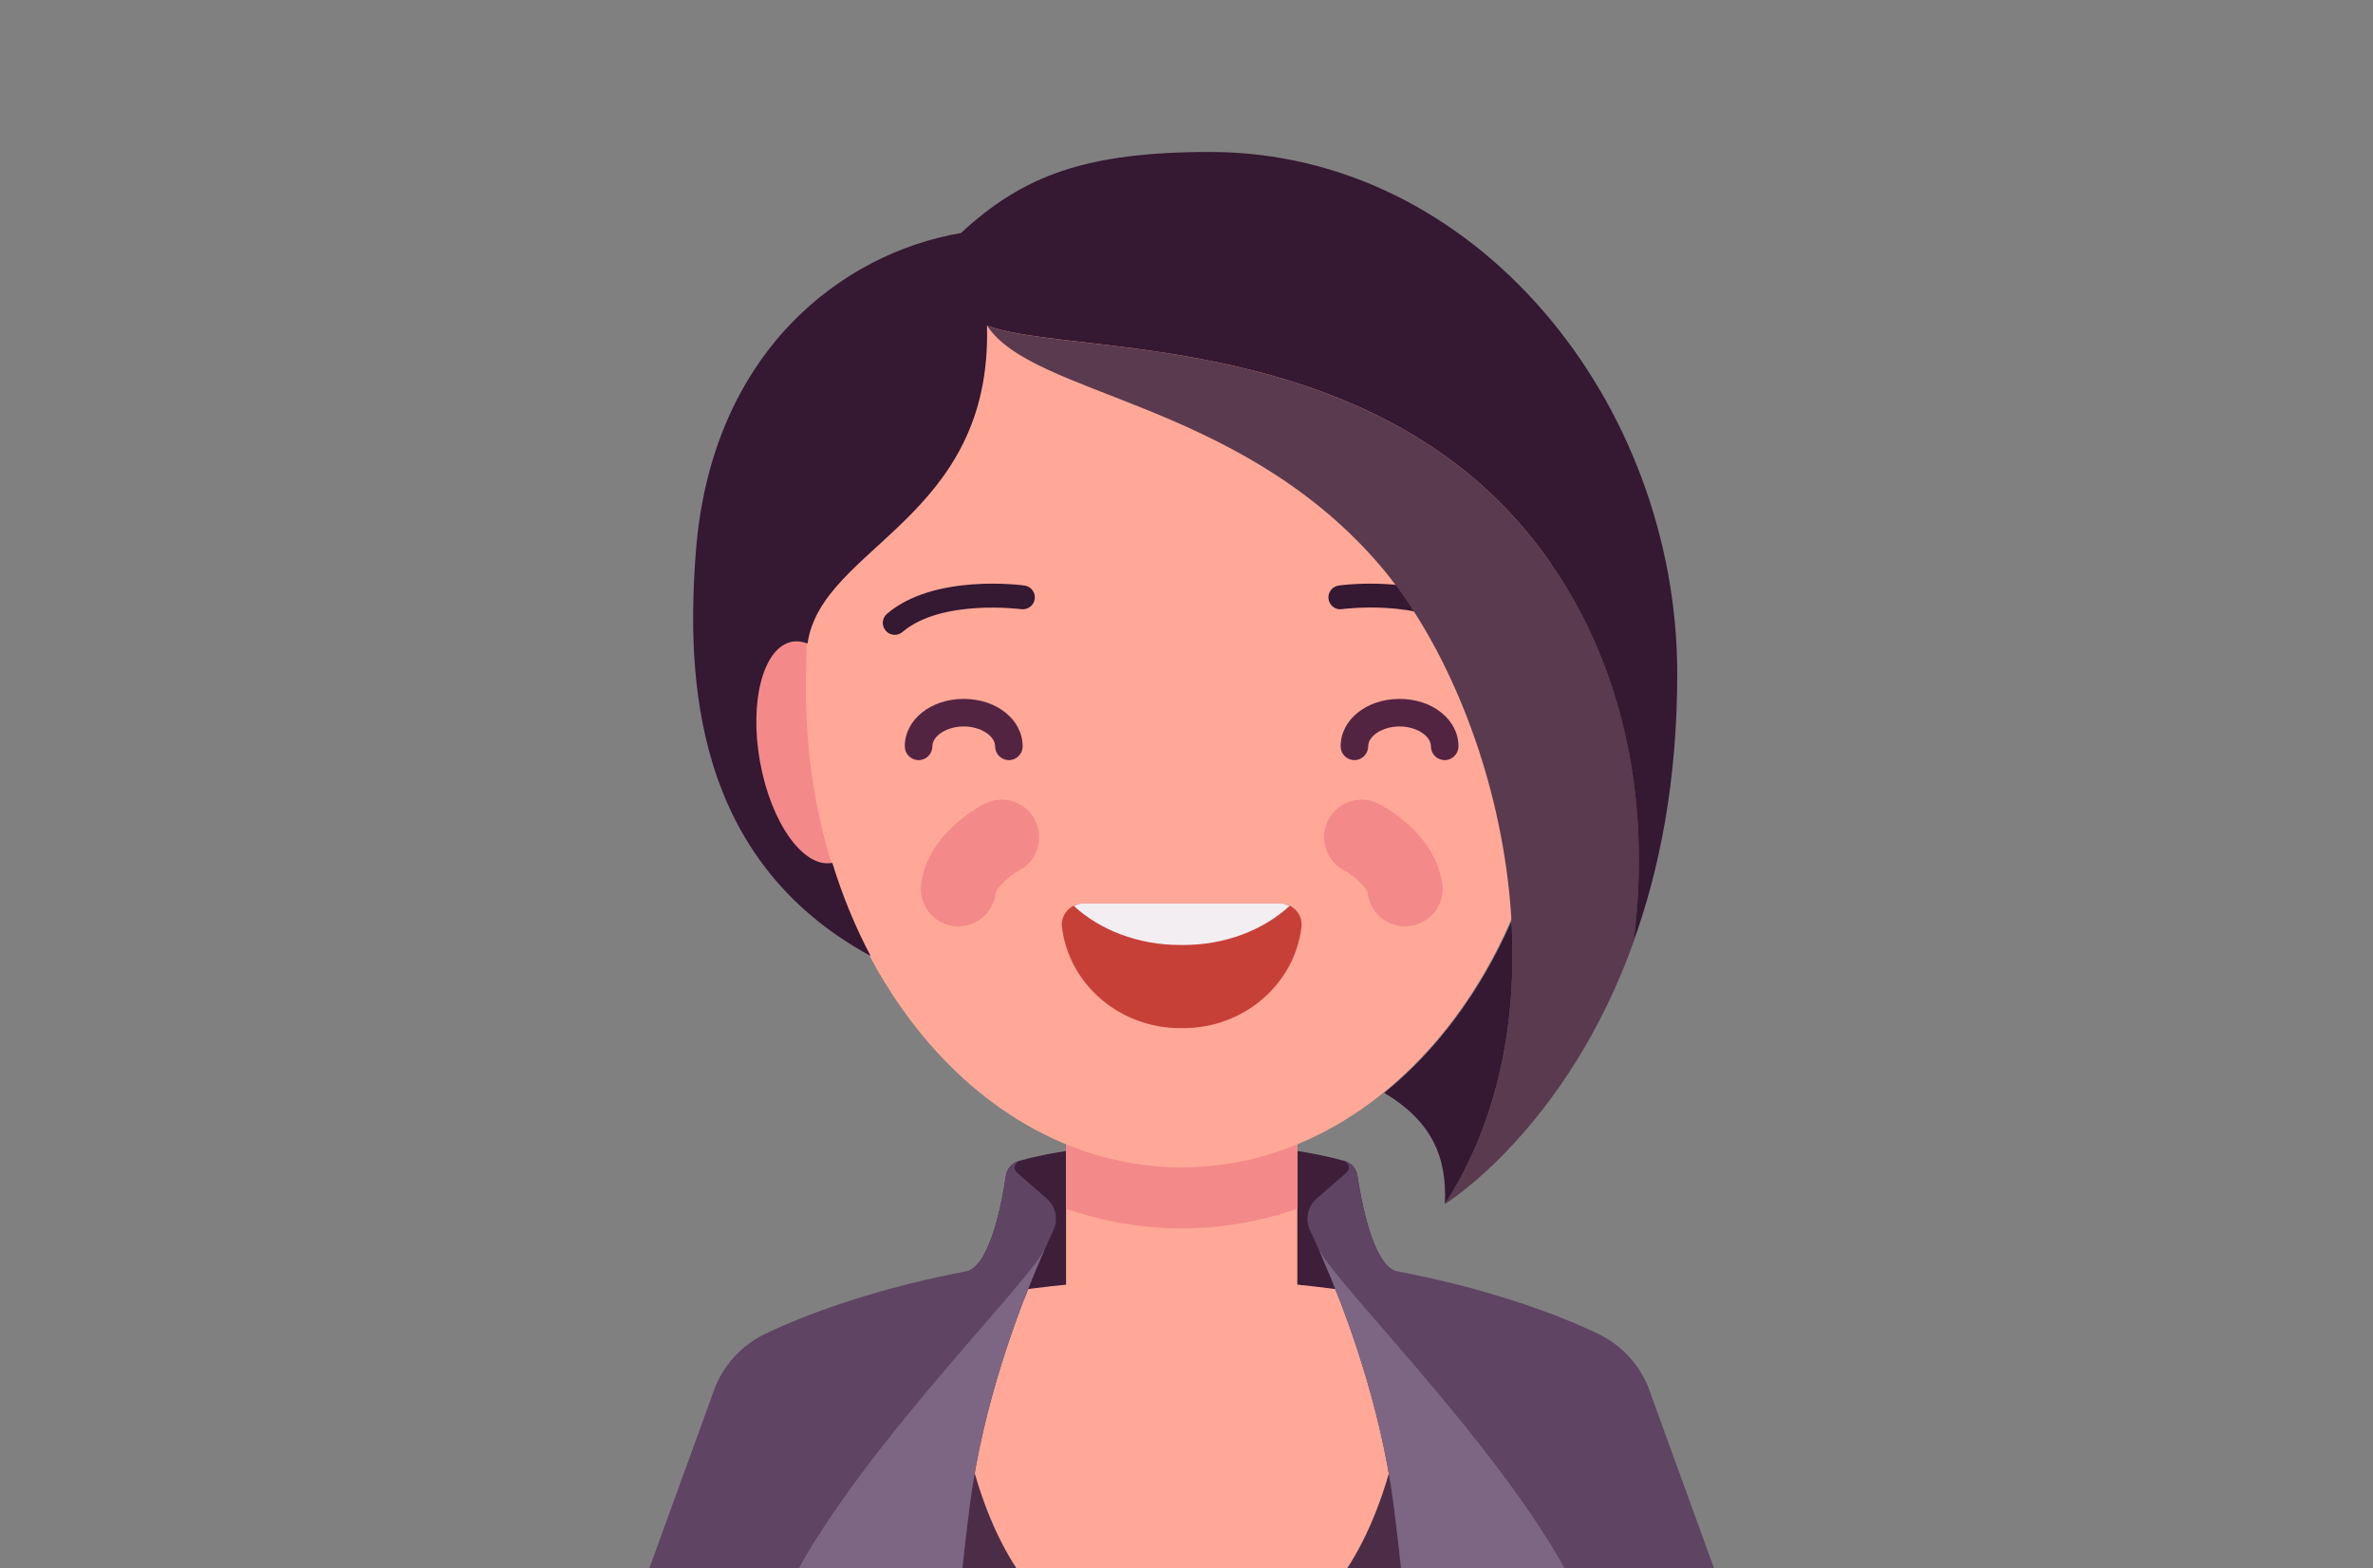 <?xml version="1.0" encoding="utf-8"?>
<!-- Generator: Adobe Illustrator 24.3.0, SVG Export Plug-In . SVG Version: 6.00 Build 0)  -->
<svg version="1.1" id="Ebene_1" xmlns="http://www.w3.org/2000/svg" xmlns:xlink="http://www.w3.org/1999/xlink" x="0px" y="0px"
	 viewBox="0 0 410 271" style="enable-background:new 0 0 410 271;" xml:space="preserve">
<rect x="0" y="0" width="410" height="271" fill="#808080" stroke="none"/>
<style type="text/css">
	.st0{clip-path:url(#SVGID_1_);}
	.st1{fill:#563B5A;}
	.st2{fill:#705878;}
	.st3{fill:#FFA898;}
	.st4{fill:#543957;}
	.st5{fill:#5F4464;}
	.st6{fill:#3D1F39;}
	.st7{fill:#F48989;}
	.st8{fill:#4C2D47;}
	.st9{fill:#43253F;}
	.st10{fill:#BBB0C5;}
	.st11{fill:#7C6684;}
	.st12{fill:#4B2F4C;}
	.st13{fill:#624867;}
	.st14{fill:#351832;}
	.st15{fill:#C74038;}
	.st16{fill:#532442;}
	.st17{fill:#F2EEF1;}
	.st18{fill:#5A3A4E;}
</style>
<g>
	<defs>
		<rect id="SVGID_3_" x="-0.37" y="0.26" width="410" height="271"/>
	</defs>
	<clipPath id="SVGID_1_">
		<use xlink:href="#SVGID_3_"  style="overflow:visible;"/>
	</clipPath>
	<g class="st0">
		<g>
			<g>
				<path class="st1" d="M118.93,429.81h-5.17c-5.46,0-9.89,4.43-9.89,9.89v35.14c0,0.78,0.63,1.41,1.41,1.41h23.54V439.7
					C128.81,434.24,124.39,429.81,118.93,429.81L118.93,429.81z"/>
			</g>
			<g>
				<path class="st2" d="M109.5,461.55v-20.38c0-4.16,3.38-7.54,7.54-7.54c4.16,0,7.54,3.38,7.54,7.54v20.38H109.5z"/>
			</g>
			<g>
				<path class="st1" d="M121.67,533.64h-9.25c-3.95,0-7.14-3.2-7.14-7.14v-57.26c0-6.5,5.27-11.77,11.77-11.77l0,0
					c6.5,0,11.77,5.27,11.77,11.77v57.26C128.81,530.44,125.62,533.64,121.67,533.64z"/>
			</g>
		</g>
		<g>
			<g>
				<g>
					<path class="st3" d="M267.5,233.64c5.59-0.49,11.02,2.8,13.03,8.32l28.37,78.07c13.99,38.49,22.88,78.7,26.43,119.5l7.2,82.75
						c0.61,6.99-4.56,13.15-11.55,13.75c-6.99,0.61-13.15-4.57-13.75-11.55l-7.2-82.75c-3.36-38.59-11.77-76.62-25-113.03
						l-28.37-78.07c-2.4-6.59,1.01-13.88,7.6-16.28C265.33,233.97,266.42,233.73,267.5,233.64z"/>
				</g>
			</g>
			<g>
				<path class="st3" d="M353.6,550.54c0.21,2.47-1.62,4.65-4.09,4.86c-0.99,0.09-1.92-0.14-2.69-0.61
					c-0.22-0.13-0.48-0.15-0.72-0.04c-0.23,0.1-0.4,0.31-0.45,0.56c-0.43,2.22-2.27,3.99-4.64,4.22c-1.4,0.13-2.71-0.3-3.72-1.1
					c-0.21-0.17-0.5-0.21-0.75-0.12c-0.25,0.1-0.44,0.32-0.49,0.58c-0.49,2.61-2.65,4.58-5.3,4.84c-2.46,0.23-5.02-1.06-6.09-3.67
					c-0.11-0.26-0.34-0.44-0.62-0.48c-0.28-0.03-0.55,0.08-0.72,0.31c-0.85,1.14-2.15,1.94-3.68,2.09
					c-2.91,0.26-5.44-1.83-5.72-4.71c0,0-0.58-5.19-0.84-7.25c-0.06-0.44-0.45-0.76-0.89-0.72c-5.87,0.52-8.19-6.89-7.01-15.91
					c1.38-10.59,9.56-29.49,22.77-30.07c11.01-0.49,21.89,9.07,23.59,23.9C351.84,529.85,351.4,525.03,353.6,550.54z"/>
			</g>
			<g>
				<g>
					<path class="st4" d="M291.84,366.22l4.21,17.06c0.42,1.7,2.14,2.74,3.84,2.32l27.75-6.84c1.7-0.42,2.74-2.14,2.32-3.84
						l-4.21-17.06L291.84,366.22z"/>
				</g>
				<g>
					<path class="st5" d="M324.59,344.72c-3.01-1.31-4.14-5-2.37-7.77l0.01-0.01c1.77-2.76,0.65-6.45-2.36-7.77l-1.05-0.46
						c-1.28-0.56-2.28-1.59-2.8-2.87c-0.86-2.49-1.74-4.97-2.64-7.45l-28.37-78.07c-2.7-7.42-10.07-12.12-17.92-11.44
						c-1.52,0.13-3.02,0.46-4.46,0.99c-9.05,3.29-13.74,13.33-10.45,22.38l28.37,78.07c0.42,1.15,0.83,2.31,1.24,3.46l0,0
						c0.46,1.49,0.25,3.11-0.59,4.43l-0.61,0.97c-1.75,2.77-0.61,6.46,2.41,7.75l0.01,0.01c3.02,1.3,4.16,4.98,2.4,7.76
						c-1.76,2.78-0.61,6.47,2.41,7.76l1.02,0.44c1.44,0.62,2.53,1.83,3,3.33l33.91-8.36l0,0l0.05-0.01
						c-0.08-0.29-0.16-0.58-0.23-0.86c-0.16-1.23,0.12-2.5,0.8-3.56l0.6-0.93C328.73,349.73,327.61,346.03,324.59,344.72z"/>
				</g>
			</g>
		</g>
		<g>
			<g>
				<g>
					<path class="st3" d="M140.85,233.64c-5.59-0.49-11.02,2.8-13.03,8.32l-28.37,78.07c-13.99,38.49-22.88,78.7-26.43,119.5
						l-7.2,82.75c-0.61,6.99,4.56,13.15,11.55,13.75c6.99,0.61,13.15-4.57,13.75-11.55l7.2-82.75c3.36-38.59,11.77-76.62,25-113.03
						l28.37-78.07c2.4-6.59-1.01-13.88-7.6-16.28C143.02,233.97,141.93,233.73,140.85,233.64z"/>
				</g>
			</g>
			<g>
				<path class="st3" d="M54.75,550.54c-0.21,2.47,1.62,4.65,4.09,4.86c0.99,0.09,1.91-0.14,2.69-0.61
					c0.22-0.13,0.48-0.15,0.72-0.04c0.23,0.1,0.4,0.31,0.45,0.56c0.43,2.22,2.27,3.99,4.64,4.22c1.4,0.13,2.71-0.3,3.72-1.1
					c0.21-0.17,0.5-0.21,0.75-0.12c0.25,0.1,0.44,0.32,0.49,0.58c0.49,2.61,2.65,4.58,5.3,4.84c2.45,0.23,5.02-1.06,6.09-3.67
					c0.11-0.26,0.34-0.44,0.62-0.48c0.28-0.03,0.55,0.08,0.72,0.31c0.85,1.14,2.15,1.94,3.68,2.09c2.91,0.26,5.44-1.83,5.72-4.71
					c0,0,0.58-5.19,0.84-7.25c0.06-0.44,0.45-0.76,0.89-0.72c5.87,0.52,8.19-6.89,7.01-15.91c-1.38-10.59-9.56-29.49-22.77-30.07
					c-11.01-0.49-21.89,9.07-23.59,23.9C56.51,529.85,56.94,525.03,54.75,550.54z"/>
			</g>
			<g>
				<g>
					<path class="st4" d="M116.51,366.22l-4.21,17.06c-0.42,1.7-2.14,2.74-3.84,2.32l-27.75-6.84c-1.7-0.42-2.74-2.14-2.32-3.84
						l4.21-17.06L116.51,366.22z"/>
				</g>
				<g>
					<path class="st5" d="M83.75,344.72c3.01-1.31,4.14-5,2.37-7.77l-0.01-0.01c-1.77-2.76-0.65-6.45,2.36-7.77l1.05-0.46
						c1.28-0.56,2.28-1.59,2.8-2.87c0.86-2.49,1.74-4.97,2.64-7.45l28.37-78.07c2.7-7.42,10.07-12.12,17.92-11.44
						c1.52,0.13,3.02,0.46,4.46,0.99c9.05,3.29,13.74,13.33,10.45,22.38l-28.37,78.07c-0.42,1.15-0.83,2.31-1.24,3.46l0,0
						c-0.46,1.49-0.25,3.11,0.59,4.43l0.61,0.97c1.75,2.77,0.61,6.46-2.41,7.75l-0.01,0.01c-3.02,1.3-4.16,4.98-2.4,7.76
						c1.76,2.78,0.61,6.47-2.41,7.76l-1.02,0.44c-1.44,0.62-2.53,1.83-3,3.33l-33.91-8.36l0,0l-0.05-0.01
						c0.08-0.29,0.16-0.58,0.23-0.86c0.16-1.23-0.12-2.5-0.8-3.56l-0.6-0.93C79.62,349.73,80.74,346.03,83.75,344.72z"/>
				</g>
			</g>
		</g>
		<g>
			<path class="st6" d="M234.53,203.13c-0.18-1.23-1.07-2.22-2.27-2.55c-3.83-1.07-13.15-3.14-28.09-3.14s-24.25,2.07-28.09,3.14
				c-1.2,0.34-2.09,1.32-2.27,2.55c-0.66,4.41-2.62,14.97-6.47,16.45l4.44,2.37c20.24,10.81,44.53,10.81,64.77,0l4.44-2.37
				C237.15,218.1,235.19,207.54,234.53,203.13z"/>
		</g>
		<g>
			<g>
				<circle class="st3" cx="204.19" cy="220.99" r="17.46"/>
			</g>
			<g>
				<g>
					<path class="st3" d="M204.17,256.39c-11.03,0-19.98-8.94-19.98-19.98v-56.78c0-11.03,8.94-19.98,19.98-19.98
						s19.98,8.95,19.98,19.98v56.78C224.15,247.45,215.21,256.39,204.17,256.39z"/>
				</g>
			</g>
			<g>
				<path class="st7" d="M204.17,159.66c-11.03,0-19.98,8.95-19.98,19.98v29.22c6.36,2.19,13.06,3.39,19.98,3.39
					c6.92,0,13.62-1.2,19.98-3.39v-29.22C224.15,168.61,215.21,159.66,204.17,159.66z"/>
			</g>
		</g>
		<g>
			<g>
				<circle class="st3" cx="257.57" cy="521.9" r="17.46"/>
			</g>
			<g>
				<circle class="st3" cx="150.78" cy="521.9" r="17.46"/>
			</g>
			<g>
				<circle class="st3" cx="268.59" cy="246.29" r="12.7"/>
			</g>
			<g>
				<circle class="st3" cx="139.74" cy="246.29" r="12.7"/>
			</g>
			<g>
				<path class="st3" d="M266.76,277.73c-0.07-8.39,3.61-16.41,10.03-21.83c1.22-1.03,2.26-2.31,3.04-3.81
					c3.23-6.2,0.88-13.83-5.3-17.09c-1.08-0.57-27.03-14.01-70.36-14.01S134.9,234.43,133.81,235c-6.18,3.26-8.53,10.89-5.3,17.09
					c0.78,1.5,1.82,2.78,3.04,3.81c6.41,5.42,10.1,13.43,10.03,21.83c-0.05,6.09,0.07,12.48,0.07,19.07
					c0,12.69,2.59,24.63,7.14,35.14h0c9.63,31.29,12.81,56.3-4.82,95.61c-4.01,8.94-15.07,22.15-15.07,46.99
					c0,67.22,4.34,75.29,75.28,75.3c70.94,0,75.28-8.08,75.28-75.3c0-24.85-11.06-38.05-15.07-46.99
					c-17.63-39.32-14.46-64.32-4.82-95.61h0c4.55-10.5,7.14-22.45,7.14-35.14C266.69,290.21,266.82,283.82,266.76,277.73z"/>
			</g>
			<g>
				<g>
					<path class="st3" d="M270.79,307.08c0,15.48-12.55,28.04-28.04,28.04h-77.13c-15.48,0-28.04-12.55-28.04-28.04l0,0
						c0-15.48,12.55-28.04,28.04-28.04h77.13C258.24,279.05,270.79,291.6,270.79,307.08L270.79,307.08z"/>
				</g>
				<g>
					<path class="st7" d="M249.71,322.42h-91.04c-7.97,0-15.14-3.34-20.25-8.68c2.99,12.26,14.02,21.38,27.21,21.38h77.13
						c13.19,0,24.22-9.12,27.21-21.38C264.85,319.08,257.68,322.42,249.71,322.42z"/>
				</g>
			</g>
		</g>
		<g>
			<path class="st7" d="M199.76,319.88c3.03,4.48,4.43,8.3,4.43,10.18c0-1.84,1.33-5.53,4.22-9.87c-1.52-4.68-1.83-9.99-1.48-14.52
				c0.5-6.53,2.66-12.32,6.72-17.44c-4.32,3.57-7.35,7.8-9.49,12.98c-2.14-5.18-5.17-9.42-9.49-12.98
				C201.65,297.03,203.3,309.33,199.76,319.88z"/>
		</g>
		<g>
			<g>
				<path class="st8" d="M251.39,325.59c4.03,0,7.85-0.8,11.33-2.24c2.56-8.27,3.98-17.21,3.98-26.56c0-3.47,0.03-6.88,0.06-10.23
					c-3.27-7.01-5.13-14.8-5.13-23.05c0-11.16,3.35-21.54,9.1-30.18c0.02-0.03,0.02-0.07,0.04-0.1c-4.7-2.03-13.67-5.43-26.38-8.14
					c-0.05,0.19-0.15,0.36-0.15,0.57c-2.4,54.04-26.44,61.26-40.05,61.26s-37.65-7.22-40.05-61.26c-0.01-0.21-0.11-0.37-0.15-0.57
					c-12.72,2.71-21.7,6.11-26.4,8.14c0.02,0.03,0.02,0.07,0.04,0.1c5.75,8.64,9.1,19.02,9.1,30.18c0,8.23-1.85,16.02-5.11,23.01
					c0.03,3.36,0.06,6.78,0.06,10.26c0,9.35,1.41,18.28,3.97,26.55c3.49,1.44,7.33,2.25,11.36,2.25H251.39z"/>
			</g>
			<g>
				<path class="st8" d="M278.34,461.46c-2.9-16.67-10.73-26.68-13.97-33.91c-17.31-38.6-14.55-63.42-5.33-93.92
					c-4.75,2.94-10.32,4.66-16.3,4.66h-77.13c-6,0-11.58-1.74-16.34-4.69c9.23,30.51,11.99,55.34-5.32,93.94
					c-3.24,7.22-11.07,17.24-13.97,33.91H278.34z"/>
			</g>
			<g>
				<path class="st9" d="M242.75,338.3c5.98,0,11.55-1.73,16.3-4.66c0.17-0.57,0.33-1.12,0.5-1.69h0c1.2-2.76,2.25-5.63,3.16-8.58
					c-3.48,1.43-7.31,2.24-11.33,2.24h-94.4c-4.04,0-7.87-0.81-11.36-2.25c0.91,2.95,1.97,5.82,3.16,8.59h0
					c0.17,0.56,0.33,1.11,0.5,1.67c4.76,2.95,10.34,4.69,16.34,4.69H242.75z"/>
			</g>
		</g>
		<g>
			<g>
				<path class="st9" d="M125.72,474.55c0,68.61,4.85,78.47,78.45,78.47c73.6,0,78.45-9.86,78.45-78.47
					c0-11.93-2.5-21.35-5.54-28.87c-0.48-1.19-1.65-1.95-2.93-1.95H134.2c-1.28,0-2.45,0.76-2.93,1.95
					C128.22,453.19,125.72,462.61,125.72,474.55z"/>
			</g>
			<g>
				<path class="st1" d="M129.89,449.35c-2.3,6.63-4.03,14.59-4.14,24.21H282.6c-0.11-9.62-1.84-17.58-4.14-24.21H129.89z"/>
			</g>
			<g>
				<g>
					<polygon class="st9" points="162.37,473.56 155.08,473.56 157.6,449.35 164.89,449.35 					"/>
				</g>
				<g>
					<polygon class="st9" points="245.98,473.56 253.27,473.56 250.75,449.35 243.46,449.35 					"/>
				</g>
			</g>
			<g>
				<g>
					<path class="st10" d="M215.39,449.35c1.75,0,3.18,1.42,3.18,3.18v17.86c0,1.75-1.42,3.18-3.18,3.18h-22.43
						c-1.75,0-3.18-1.42-3.18-3.18v-17.86c0-1.75,1.42-3.18,3.18-3.18H215.39L215.39,449.35z M215.39,444.59h-22.43
						c-4.38,0-7.94,3.56-7.94,7.94v17.86c0,4.38,3.56,7.94,7.94,7.94h22.43c4.38,0,7.94-3.56,7.94-7.94v-17.86
						C223.33,448.15,219.76,444.59,215.39,444.59L215.39,444.59z"/>
				</g>
			</g>
			<g>
				<g>
					<path class="st10" d="M195.87,463.84h-6.09c-1.31,0-2.38-1.07-2.38-2.38c0-1.31,1.07-2.38,2.38-2.38h6.09
						c1.31,0,2.38,1.07,2.38,2.38C198.26,462.77,197.19,463.84,195.87,463.84z"/>
				</g>
			</g>
		</g>
		<g>
			<g>
				<path class="st5" d="M144.32,333.59c-0.65-1.05-1.64-2.66-2.28-3.71c-5.72-5.91-9.24-13.94-9.24-22.79
					c0-5.73,1.48-11.12,4.07-15.81c-0.01-0.88-0.01-1.76-0.02-2.64c-0.03-3.53-0.06-7-0.03-10.37c0.05-7.18-2.97-14.12-8.42-18.8
					c-1.69-1.45-3.07-3.19-4.1-5.17c-4.43-8.5-1.16-19.04,7.3-23.5c0.9-0.48,18.35-9.53,48.12-13.12
					c-3.97,9.21-9.88,25.06-12.11,42.08c-2.76,21.11-2.29,26.87-2.98,45.47c-0.6,16.18-2.76,41.53-2.76,51.58v45.45
					c0,3.51-2.84,6.35-6.35,6.35h-7.1c-1.07,0-1.81-1.05-1.49-2.07C155.14,379.98,152.36,359.78,144.32,333.59z"/>
			</g>
			<g>
				<path class="st4" d="M161.87,402.25c0,3.51-2.84,6.35-6.35,6.35h-7.1c-1.07,0-1.81-1.05-1.49-2.07
					c1.6-5.17,2.78-10.09,3.59-14.87h11.35V402.25z"/>
			</g>
			<g>
				<path class="st5" d="M182.01,212.59c0.9-1.9,0.41-4.15-1.18-5.53l-5.04-4.37c0,0-1.32-1.04,0.32-2.12h0h0
					c-1.21,0.34-2.1,1.33-2.29,2.57c-0.66,4.41-2.62,14.96-6.47,16.43l9.52,5.09C178.88,219.42,180.76,215.23,182.01,212.59z"/>
			</g>
			<g>
				<path class="st4" d="M153.03,322.17h10.7c-0.3,4.78-0.62,9.65-0.91,14.26h-1.97c-6.56,0-12.65-2.01-17.68-5.45
					c-4.36-4.09-7.6-9.36-9.22-15.29C139.24,319.75,145.85,322.17,153.03,322.17z"/>
			</g>
			<g>
				<path class="st11" d="M180.58,215.69c-3.92,8.78-10.59,25.74-12.98,44.06c-2.76,21.11-2.29,26.87-2.98,45.47
					c-0.33,9.03-1.16,20.92-1.82,31.42c0.73-28.88-17.8-45-26.1-50.76c-2.44-1.69-3.33-4.86-2.21-7.61
					C143.87,255.02,177.74,221.95,180.58,215.69z"/>
			</g>
		</g>
		<g>
			<g>
				<path class="st5" d="M264.03,333.59c0.65-1.05,1.64-2.66,2.28-3.71c5.71-5.91,9.24-13.94,9.24-22.79
					c0-5.73-1.48-11.12-4.07-15.81c0.01-0.88,0.01-1.76,0.02-2.64c0.03-3.53,0.06-7,0.03-10.37c-0.05-7.18,2.97-14.12,8.42-18.8
					c1.69-1.45,3.07-3.19,4.1-5.17c4.43-8.5,1.16-19.04-7.3-23.5c-0.9-0.48-18.35-9.53-48.12-13.12
					c3.97,9.21,9.88,25.06,12.11,42.08c2.76,21.11,2.29,26.87,2.98,45.47c0.6,16.18,2.76,41.53,2.76,51.58v45.45
					c0,3.51,2.84,6.35,6.35,6.35h7.1c1.07,0,1.81-1.05,1.49-2.07C253.21,379.98,255.99,359.78,264.03,333.59z"/>
			</g>
			<g>
				<path class="st4" d="M246.48,402.25c0,3.51,2.84,6.35,6.35,6.35h7.1c1.07,0,1.81-1.05,1.49-2.07
					c-1.6-5.17-2.78-10.09-3.59-14.87h-11.35V402.25z"/>
			</g>
			<g>
				<path class="st5" d="M232.56,202.69l-5.04,4.37c-1.59,1.37-2.08,3.63-1.18,5.53c1.25,2.65,3.13,6.83,5.14,12.08l9.52-5.09
					c-3.85-1.48-5.81-12.02-6.47-16.43c-0.19-1.24-1.08-2.23-2.29-2.57C233.88,201.65,232.56,202.69,232.56,202.69z"/>
			</g>
			<g>
				<path class="st4" d="M255.31,322.17h-10.7c0.3,4.78,0.62,9.65,0.91,14.26h1.97c6.56,0,12.65-2.01,17.68-5.45
					c4.36-4.09,7.6-9.36,9.22-15.29C269.11,319.75,262.5,322.17,255.31,322.17z"/>
			</g>
			<g>
				<path class="st11" d="M227.77,215.69c3.92,8.78,10.59,25.74,12.98,44.06c2.76,21.11,2.29,26.87,2.98,45.47
					c0.33,9.03,1.16,20.92,1.82,31.42c-0.73-28.88,17.8-45,26.1-50.76c2.44-1.69,3.33-4.86,2.21-7.61
					C264.47,255.02,230.61,221.95,227.77,215.69z"/>
			</g>
		</g>
		<g>
			<g>
				<path class="st12" d="M281.33,494.44h-17.94c-7.04,0-12.75-5.71-12.75-12.75v-37.31c0-2.33,1.89-4.23,4.23-4.23h34.99
					c2.33,0,4.22,1.89,4.22,4.22v37.31C294.08,488.73,288.37,494.44,281.33,494.44z"/>
			</g>
			<g>
				<path class="st13" d="M289.86,440.15h-26.3h-1.48h-7.21c-2.33,0-4.23,1.89-4.23,4.23v0.75h6.57c0.78,0,1.41,0.63,1.41,1.41
					v10.44c0,9.26,6.77,17.53,15.99,18.41c10.57,1.01,19.47-7.28,19.47-17.65v-13.36C294.08,442.04,292.19,440.15,289.86,440.15z"/>
			</g>
			<g>
				<path class="st12" d="M276.35,471.15c-2.29,0-4.15-2.21-4.15-4.93s1.86-4.93,4.15-4.93c2.29,0,4.16,2.21,4.16,4.93
					S278.64,471.15,276.35,471.15z M276.35,462.7c-1.51,0-2.74,1.58-2.74,3.52c0,1.94,1.23,3.52,2.74,3.52
					c1.51,0,2.75-1.58,2.75-3.52C279.1,464.28,277.87,462.7,276.35,462.7z"/>
			</g>
		</g>
		<g>
			<g>
				<g>
					<path class="st7" d="M271.61,110.88c-4.98-0.89-10.55,6.94-12.45,17.5c-1.9,10.56,0.6,19.84,5.58,20.74
						c4.98,0.89,10.55-6.94,12.45-17.5C279.09,121.06,276.59,111.77,271.61,110.88z"/>
				</g>
				<g>
					<path class="st7" d="M136.72,110.88c4.98-0.89,10.55,6.94,12.45,17.5c1.9,10.56-0.6,19.84-5.58,20.74
						c-4.98,0.89-10.56-6.94-12.45-17.5C129.24,121.06,131.74,111.77,136.72,110.88z"/>
				</g>
				<g>
					<path class="st3" d="M269.1,119.15c0-45.59-11.7-82.54-64.93-82.54c-53.23,0-64.93,36.95-64.93,82.54
						c0,45.59,29.07,82.55,64.93,82.55C240.02,201.7,269.1,164.74,269.1,119.15z"/>
				</g>
				<g>
					<path class="st7" d="M238.3,138.92c-3.18-1.68-7.1-0.47-8.77,2.7c-1.68,3.17-0.47,7.1,2.71,8.78c1.51,0.8,3.94,2.9,4.08,3.99
						c0.42,3.28,3.21,5.68,6.43,5.68c0.27,0,0.55-0.02,0.83-0.05c3.56-0.45,6.07-3.7,5.62-7.26
						C248.15,144.51,239.94,139.78,238.3,138.92z"/>
				</g>
				<g>
					<path class="st7" d="M170.03,138.92c-1.64,0.86-9.84,5.59-10.89,13.83c-0.45,3.56,2.07,6.81,5.62,7.26
						c0.28,0.04,0.55,0.05,0.83,0.05c3.22,0,6.02-2.4,6.43-5.68c0.12-0.94,2.19-2.96,4.11-4c3.15-1.69,4.34-5.6,2.67-8.76
						C177.13,138.45,173.2,137.23,170.03,138.92z"/>
				</g>
				<g>
					<path class="st14" d="M255.07,106.06c-8.09-6.94-23.12-4.98-23.76-4.89c-1.13,0.15-1.92,1.19-1.77,2.32
						c0.15,1.13,1.2,1.94,2.32,1.76c0.14-0.02,13.82-1.81,20.52,3.93c0.39,0.33,0.87,0.5,1.34,0.5c0.58,0,1.16-0.25,1.57-0.72
						C256.04,108.1,255.94,106.8,255.07,106.06z"/>
				</g>
				<g>
					<path class="st14" d="M176.46,105.26c1.1,0.14,2.17-0.64,2.32-1.77c0.15-1.13-0.64-2.17-1.77-2.32
						c-0.64-0.09-15.67-2.05-23.76,4.89c-0.87,0.74-0.97,2.04-0.22,2.91c0.41,0.48,0.99,0.72,1.57,0.72c0.47,0,0.95-0.16,1.34-0.5
						C162.63,103.47,176.33,105.24,176.46,105.26z"/>
				</g>
				<g>
					<path class="st15" d="M221.09,156.08h-33.84c-1.08,0-2.11,0.45-2.83,1.22c-0.72,0.78-1.07,1.82-0.94,2.85
						c1.18,9.9,9.95,17.5,20.45,17.5h0.5c10.49,0,19.26-7.6,20.44-17.5c0.12-1.04-0.22-2.07-0.94-2.85
						C223.2,156.53,222.17,156.08,221.09,156.08z"/>
				</g>
				<g>
					<path class="st16" d="M161.09,128.96c0-1.83,2.53-3.44,5.42-3.44c2.89,0,5.42,1.61,5.42,3.44c0,1.31,1.07,2.38,2.38,2.38
						c1.31,0,2.38-1.07,2.38-2.38c0-4.6-4.47-8.2-10.18-8.2c-5.71,0-10.18,3.6-10.18,8.2c0,1.31,1.07,2.38,2.38,2.38
						C160.02,131.34,161.09,130.28,161.09,128.96z"/>
				</g>
				<g>
					<path class="st16" d="M241.81,120.76c-5.71,0-10.18,3.6-10.18,8.2c0,1.31,1.07,2.38,2.38,2.38c1.31,0,2.38-1.07,2.38-2.38
						c0-1.83,2.53-3.44,5.42-3.44c2.89,0,5.42,1.61,5.42,3.44c0,1.31,1.07,2.38,2.38,2.38c1.31,0,2.38-1.07,2.38-2.38
						C252,124.36,247.52,120.76,241.81,120.76z"/>
				</g>
				<g>
					<path class="st17" d="M204.46,163.28c7.29,0,13.86-2.61,18.36-6.75c-0.54-0.27-1.11-0.45-1.73-0.45h-33.84
						c-0.62,0-1.2,0.18-1.73,0.45c4.5,4.14,11.07,6.75,18.36,6.75H204.46z"/>
				</g>
			</g>
			<g>
				<g>
					<path class="st18" d="M237.62,96.76c20.83,23.5,34.73,76.21,12.03,111.27c0,0,21.01-12.88,32.63-45.37
						c4.74-37.72-9.84-66.62-30.63-82.43c-29.74-22.61-68.8-19.32-81.1-23.95C178.48,68.38,213.15,69.16,237.62,96.76z"/>
				</g>
				<g>
					<path class="st14" d="M261.15,159.14c-5.27,12.07-12.85,22.29-21.98,29.69c8.33,5.01,10.85,11.17,10.47,19.21
						C258.97,193.63,262.12,176.25,261.15,159.14z"/>
				</g>
				<g>
					<path class="st14" d="M289.79,116.43c0-46.75-34.66-90.17-80.73-90.17c-21.47,0-32.32,4.08-43.03,14.01
						c-20.38,3.44-43.21,20.44-45.82,55.3c-1.62,21.69-0.37,53.01,30.22,69.61c-2.65-5-4.87-10.39-6.62-16.08l0,0
						c-0.02,0-0.04,0.01-0.05,0.01c-4.98,0.89-10.55-6.94-12.45-17.5c-1.9-10.56,0.61-19.84,5.58-20.74
						c0.87-0.16,1.76-0.04,2.64,0.3v-0.01c2.43-16.79,31.93-21.42,31-54.9c12.3,4.64,51.36,1.34,81.1,23.95
						c20.79,15.81,35.37,44.72,30.63,82.43C286.72,150.24,289.79,134.96,289.79,116.43z"/>
				</g>
			</g>
		</g>
	</g>
</g>
</svg>
